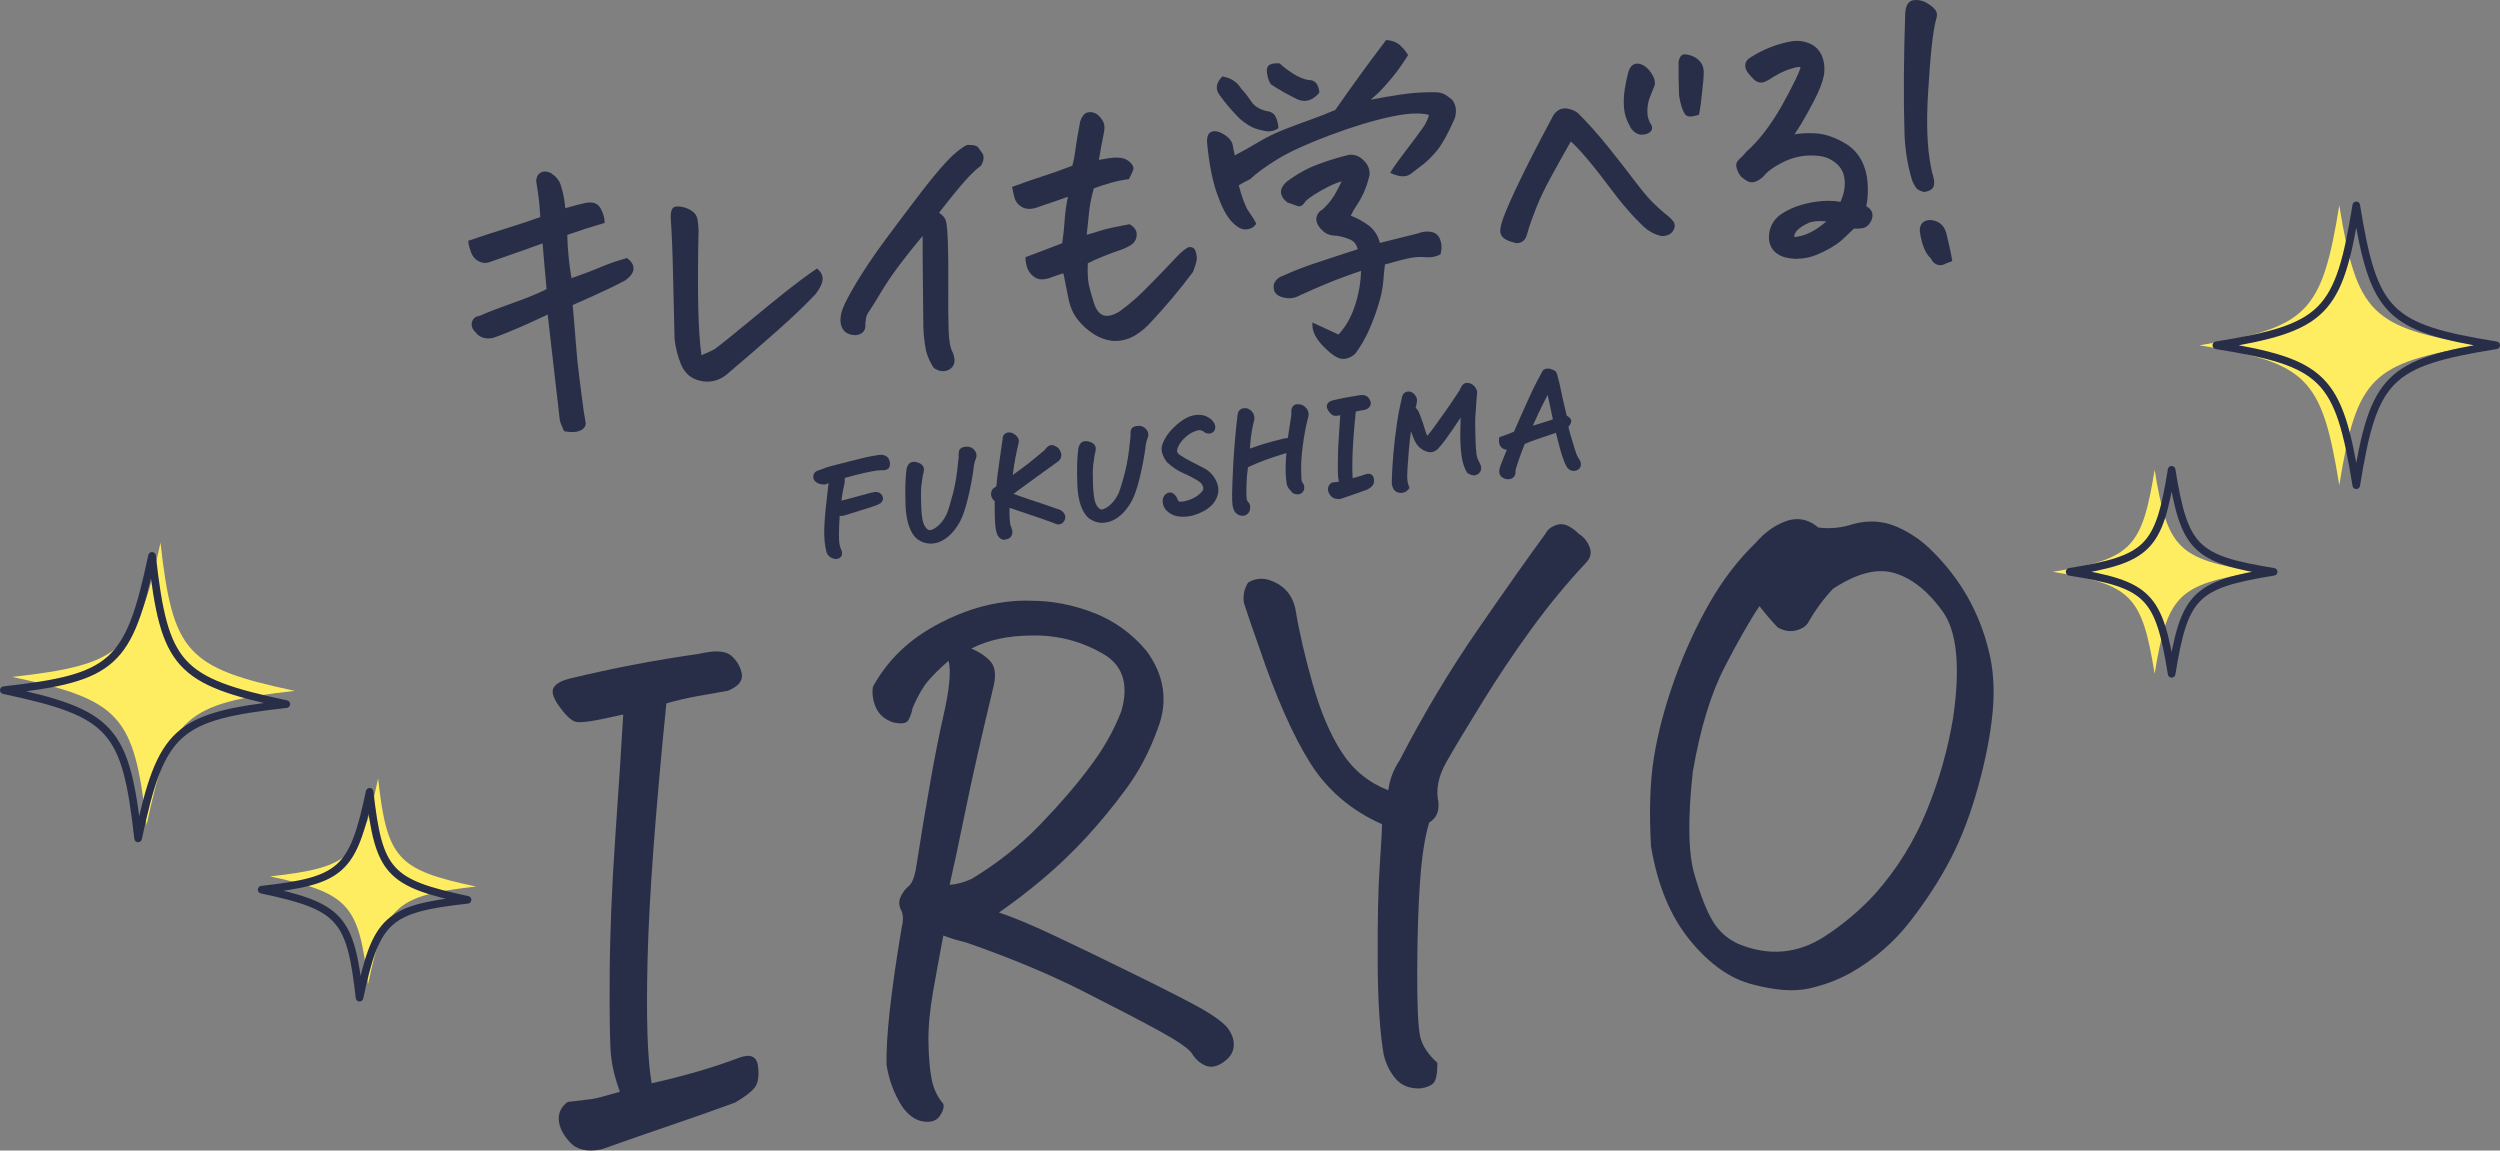 <?xml version="1.0" encoding="UTF-8"?><svg id="_イヤー_2" xmlns="http://www.w3.org/2000/svg" viewBox="0 0 328.21 151.05"><rect x="0" y="0" width="328.21" height="151.05" fill="#808080" stroke="none"/><defs><style>.cls-1{fill:#ffed61;}.cls-2{fill:none;stroke:#282e48;stroke-linecap:round;stroke-linejoin:round;}.cls-3{fill:#282e48;}</style></defs><g id="_イヤー_1-2"><g><g><path class="cls-3" d="M75.05,56.72c-.27,0-.56-.03-.87-.09l-.12-.02-.05-.11c-.19-.41-.36-.81-.5-1.21-.9-7.84-1.43-12.5-1.61-14-1.01,.49-2.15,1.01-3.39,1.56-1.38,.61-2.65,1.12-3.78,1.51-.24,.05-.43,.07-.62,.07-.72,0-1.29-.28-1.72-.85-.4-.39-.55-.84-.43-1.3,.09-.33,.33-.73,.99-.81,1.23-.54,2.82-1.15,4.66-1.8,1.73-.61,3.13-1.19,4.15-1.72-.19-2.03-.37-4.03-.53-6-.61,.23-1.41,.52-2.41,.87-1.18,.41-2.71,.95-4.61,1.61-.17,.06-.34,.09-.52,.09-.26,0-.54-.07-.81-.2-.47-.22-.81-.6-1.02-1.14-.19-.5-.32-.96-.37-1.37l-.02-.2,.19-.06c1.65-.57,3.33-1.11,5-1.63,1.58-.49,3.01-.97,4.27-1.42-.06-.93-.11-1.63-.16-2.1-.05-.5-.18-1.39-.38-2.64,.05-.71,.39-1.01,.67-1.14,.11-.05,.23-.08,.37-.1,.05,0,.09,0,.14,0,.23,0,.48,.07,.75,.2,.66,.43,1.08,.94,1.28,1.52,.18,.55,.33,1.12,.43,1.7,.08,.48,.14,.94,.18,1.39,.99-.29,1.92-.53,2.76-.71,.17-.03,.32-.04,.46-.04,.66,0,1.14,.26,1.42,.78,.31,.56,.49,1.14,.53,1.71v.2l-.18,.05c-1.49,.43-3.08,.94-4.73,1.52,.03,1.11,.1,2.15,.2,3.1,.09,.88,.21,1.75,.36,2.58,1.51-.53,2.79-1.01,3.79-1.44,1.08-.46,2.22-.85,3.39-1.17l.12-.03,.1,.08c.5,.4,.75,.84,.74,1.32-.01,.49-.36,.98-1.05,1.51-.52,.28-1.27,.66-2.3,1.16-1,.48-2.52,1.17-4.64,2.1,.11,1.12,.24,2.66,.39,4.62,.16,2.06,.32,3.66,.47,4.75,.15,1.11,.29,2.2,.42,3.28,.11,.87,.24,1.76,.4,2.64,.08,.29,.09,.86-.72,1.2-.31,.13-.67,.19-1.06,.19Z"/><path class="cls-3" d="M92.88,50.1c-.3,0-.61-.03-.92-.1-1.22-.26-2.09-1-2.57-2.2-.42-1.05-.7-2.15-.83-3.27-.09-3.38-.16-6.34-.21-8.89-.05-2.52-.15-4.92-.3-7.13,0-.52,.07-1.2,.54-1.37h.03l.11-.02c.14-.02,.2-.02,.27-.02,.19,0,.42,.03,.68,.09,.44,.1,.85,.28,1.22,.55,.4,.29,.64,.7,.7,1.24,.06,.47,.09,.9,.11,1.27-.09,3.97-.1,7.38-.04,10.15,.06,2.58,.2,4.68,.42,6.23,.57-.22,1.13-.48,1.68-.76,.72-.52,2.23-1.73,4.47-3.58,2.2-1.82,3.95-3.24,5.2-4.23,1.23-.97,2.46-1.88,3.66-2.7l.16-.11,.14,.13c.48,.44,.68,.94,.57,1.5-.09,.51-.4,1.09-.92,1.75-1.28,1.36-2.96,2.98-5.03,4.81-2.08,1.85-4.34,3.8-6.72,5.81-.75,.57-1.56,.85-2.43,.85Z"/><path class="cls-3" d="M123.81,48.74c-.4,0-.81-.15-1.23-.45-.43-.64-.74-1.33-.98-2.12-.29-1.38-.41-2.81-.39-4.28-.03-3.82-.06-6.57-.08-8.26-.01-1.16-.01-2.04,0-2.66-1.2,1.43-2.24,2.74-3.1,3.89-.96,1.29-1.78,2.5-2.44,3.62-.66,1.12-1.14,1.88-1.41,2.26-.2,.29-.34,.53-.41,.72-.05,.13-.11,.42-.17,1.08,.05,.38-.03,.73-.24,.99-.21,.26-.54,.41-.98,.47h0c-.83,0-1.4-.27-1.73-.79-.32-.51-.39-1.17-.23-1.98,.16-.78,.79-2.08,1.92-3.97,1.11-1.85,2.4-3.78,3.85-5.73,1.45-1.96,2.92-3.91,4.4-5.85,1.48-1.94,2.72-3.44,3.68-4.47,.98-1.05,1.87-1.77,2.64-2.16l.05-.02h.27c.63,0,.99,.09,1.17,.31,.14,.17,.32,.43,.55,.76,.28,.42,.23,.96-.15,1.63l-.03,.05-.05,.03c-.49,.34-1.14,.95-1.92,1.81-.77,.85-1.96,2.3-3.52,4.31,.38,.26,.64,.52,.79,.79,.12,.2,.28,.71,.36,2.82,.06,1.53,.08,3.48,.06,5.81-.02,2.39,0,4.3,.04,5.84,.04,1.5,.23,2.56,.57,3.13,.49,1.28,.04,1.87-.42,2.16-.27,.17-.56,.25-.86,.25Z"/><path class="cls-3" d="M146.26,44.77c-.98-.09-1.88-.4-2.7-.93-.81-.52-1.51-1.15-2.08-1.89-.58-.74-.97-1.62-1.18-2.6-.22-1.17-.45-2.33-.69-3.47-.45,.13-.92,.29-1.42,.47-.36,.16-.77,.27-1.2,.32-.07,0-.14,.01-.22,.01-.39,0-.76-.13-1.1-.4-.38-.3-.65-.67-.8-1.1-.14-.41-.22-.82-.24-1.24v-.18l.16-.06c1.54-.57,3.09-1.16,4.66-1.77,.15-.98,.26-1.99,.32-3.01,.06-.97,.21-2.01,.43-3.09-1.37,.49-2.62,.92-3.74,1.29-.32,.15-.73,.26-1.18,.3-.06,0-.12,0-.19,0-.41,0-.79-.12-1.13-.37-.39-.28-.65-.64-.77-1.08-.11-.39-.2-.8-.28-1.23l-.04-.21,.2-.07c1.39-.51,2.7-.96,3.9-1.35,1.15-.37,2.43-.82,3.8-1.35,.17-.54,.31-1.24,.41-2.08,.12-.95,.33-2.2,.63-3.74,.23-.68,.54-1.06,.95-1.18l.16-.02c.11-.01,.17-.02,.22-.02,.28,0,.55,.08,.82,.24,.36,.25,.64,.58,.86,.99,.23,.44,.24,1.04,.03,1.85-.2,.98-.4,2.05-.58,3.19l1.34-.23c.38-.05,.71-.07,1-.07,.21,0,.41,.01,.58,.04,.43,.06,.82,.25,1.16,.56,.38,.35,.52,.69,.42,1.01-.08,.24-.25,.61-.51,1.11l-.06,.11-.13,.02c-.69,.08-1.45,.24-2.24,.46-.77,.22-1.52,.46-2.23,.73-.32,1.15-.52,2.16-.61,3l-.32,3.1,2.21-.67c.75-.21,1.87-.44,3.33-.71l.09-.02,.08,.05c.57,.36,.86,.8,.85,1.3,0,.48-.17,.87-.47,1.16-.28,.27-.76,.53-1.45,.8-1.77,.6-3.28,1.21-4.5,1.82-.05,1.33,.01,2.34,.17,2.98,.17,.68,.37,1.39,.59,2.1,.37,1.23,.95,1.83,1.76,1.83,.44,0,.97-.18,1.57-.53,.66-.46,1.35-1.01,2.04-1.62,.69-.61,1.66-1.55,2.96-2.9,1.28-1.32,2.17-2.25,2.66-2.78,.51-.55,1-.95,1.45-1.18,.13-.03,.18-.03,.22-.03,.35,0,.61,.18,.72,.51,.1,.28,.15,.58,.18,.88,.02,.33-.15,.94-.51,1.88-1.73,2.32-3.54,4.47-5.41,6.47-.64,.74-1.38,1.38-2.21,1.87-.8,.47-1.66,.72-2.55,.72h-.18Z"/><path class="cls-3" d="M176.27,47.11c-.6,0-1.39-.5-2.42-1.52-1.02-1.01-1.54-1.97-1.55-2.86v-.39l.35,.16c.9,.41,1.92,.89,3.07,1.42,.95-1.02,1.69-2.31,2.18-3.84,.48-1.49,.75-3.01,.78-4.52-.67,.22-1.56,.54-2.69,.96-1.31,.48-3.1,1.24-5.31,2.24-.44,.26-.93,.4-1.42,.4-.28,0-.57-.04-.86-.13-.91-.22-1.32-.82-1.16-1.74,.22-.54,.61-.89,1.17-1.08,1.37-.62,2.83-1.19,4.3-1.68,1.44-.48,3.29-1.09,5.55-1.82-.18-.61-.48-1.01-.92-1.22-.54-.25-1.16-.44-1.83-.54h-.02c-.88,0-1.54-.27-1.98-.81-.21-.16-.42-.44-.57-.79-.17-.38-.17-.74-.02-1.09,.15-.34,.37-.59,.67-.73,.62-.55,1.18-1.21,1.62-1.95,.35-.6,.66-1.19,.93-1.77h0c-.68,.17-1.54,.56-2.59,1.14-1.63,.92-2.12,1.38-2.25,1.61-.22,.35-.47,.52-.75,.52-.08,0-.17-.02-.25-.05-.25-.1-.69-.25-1.31-.46-.57-.47-.82-.92-.82-1.37,0-.45,.24-.89,.72-1.32,1.29-.98,2.62-1.73,3.99-2.25,1.36-.52,2.78-.96,4.23-1.31,.1-.01,.16-.01,.23-.01,.65,0,1.23,.26,1.72,.78,.17,.16,.32,.35,.44,.55,.24,.42,.34,.86,.3,1.31-.19,.86-.44,1.62-.74,2.29-.3,.66-.63,1.26-.99,1.78-.29,.42-.54,.86-.73,1.3,.71,.26,1.46,.65,2.21,1.18,.81,.56,1.35,1.37,1.61,2.39,2.31-.58,3.99-1,5.04-1.26,.34-.15,.75-.23,1.17-.23,.14,0,.27,0,.42,.03,.62,.07,1.07,.43,1.29,1.04,.21,.57,.23,1.18,.06,1.81l-.03,.11-.1,.05c-.46,.23-.95,.34-1.46,.34-.13,0-.27,0-.4-.02-.2-.02-.41-.03-.63-.03-.41,0-.85,.04-1.3,.12-.7,.13-1.84,.42-3.4,.87-.08,.63-.15,1.34-.21,2.13-.07,.88-.26,1.87-.58,2.95-.32,1.08-.73,2.21-1.22,3.35-.5,1.16-1.13,2.26-1.87,3.27-.51,.47-1.06,.7-1.64,.7h-.01Zm-12.75-16.98c-.59,0-1.2-.36-1.88-1.1-.65-.71-1.27-1.9-1.87-3.62-.59-1.68-1.02-3.86-1.28-6.46-.05-.45-.03-.84,.08-1.14,.09-.25,.32-.56,.88-.59h0c.43,0,.89,.19,1.45,.57,.55,.38,.87,.83,.95,1.33,.05,.35,.14,.78,.26,1.28,1-.52,2.02-1.1,3.04-1.71,1.15-.69,2.34-1.26,3.52-1.72,1.18-.46,2.34-.89,3.49-1.3,1.12-.4,2.19-.82,3.15-1.24,2.11-3.04,4.32-6.09,6.58-9.06l.08-.11h.14c.71,.08,1.29,.31,1.7,.68,.38,.36,.71,.75,.97,1.16l.08,.13-.08,.13c-.65,1.05-1.36,2.04-2.11,2.94-.77,.91-1.31,1.51-1.65,1.83-.23,.22-.59,.54-1.06,.96,1.34-.26,2.67-.49,3.94-.68,1.33-.2,2.69-.3,4.05-.3,.23,0,.45,0,.68,0,.57,.03,1.11,.25,1.6,.66,.18,.12,.35,.26,.47,.41,.24,.33,.38,.69,.42,1.06,.07,.58-.02,1.13-.28,1.63-.81,1.81-1.55,3.12-2.18,3.89-.63,.75-1.23,1.36-1.78,1.79-.54,.42-1.08,.84-1.63,1.25-.29,.23-.66,.35-1.07,.35s-.88-.12-1.41-.35l-.26-.12,.15-.24c.41-.66,1.12-1.64,2.11-2.93,1-1.31,1.69-2.24,2.09-2.82,.3-.44,.53-.91,.69-1.4l.05-.2c-.45-.12-1-.19-1.62-.19-.92,0-2.03,.14-3.31,.41-2.33,.49-5.03,1.31-8.01,2.42-2.97,1.11-5.3,2.17-6.91,3.15-1.6,.98-2.82,1.87-3.62,2.64-.58,.28-1.07,.54-1.5,.81,.45,1.7,.89,2.85,1.31,3.44,.46,.65,.76,1.13,.92,1.47l.06,.13-.08,.12c-.29,.41-.74,.62-1.34,.63h-.01Zm3.1-12.88c-.33,0-.82-.09-1.5-.28-.76-.21-1.54-.67-2.34-1.37-1.02-1.01-1.92-2.07-2.69-3.15-.38-.52-.64-1.35,.3-2.32l.09-.1,.13,.03c1.06,.21,1.86,.75,2.36,1.61,.39,.39,.84,.96,1.28,1.63,.4,.61,1.06,1.04,1.97,1.27,.8,.06,1.15,.5,1.3,.86,.19,.47,.29,.88,.31,1.25v.15l-.12,.08c-.33,.2-.66,.31-1,.33h-.12Zm4.62-4.01c-.28,0-.56-.06-.85-.17-1.24-.6-2.41-1.26-3.49-1.96-.25-.26-.4-.67-.53-1.31-.14-.71-.01-1.16,.38-1.33,.24-.1,.54-.16,.88-.16,.09,0,.19,0,.29,.01h.09l.07,.07c.34,.34,.88,.75,1.61,1.23,.71,.46,1.38,.75,1.99,.87h.02c.56,0,.97,.19,1.19,.57,.2,.34,.3,.68,.31,1.01v.1l-.06,.07c-.58,.67-1.22,1.01-1.91,1.01Z"/><path class="cls-3" d="M199.22,31.93s-.1,0-.15,0c-1.08-.25-1.71-.58-1.96-1.02-.26-.42-.18-1.16,.26-2.34,.41-1.09,1.13-2.74,2.17-4.89,1.04-2.16,2.46-4.93,4.22-8.22,.14-.35,.4-.67,.76-.94,.27-.19,.58-.29,.92-.29,.16,0,.32,.02,.5,.06,.52,.12,.93,.31,1.22,.56,1.34,1.33,2.65,2.8,3.92,4.38,1.23,1.54,2.38,3,3.4,4.35,.99,1.31,1.78,2.27,2.36,2.86,.59,.6,1.35,1.29,2.29,2.04,.22,.2,.4,.4,.56,.6,.14,.18,.27,.51,.08,.99-.15,.36-.4,.62-.77,.77-.24,.1-.48,.15-.72,.15-.1,0-.2,0-.3-.03-.86-.23-1.6-.65-2.22-1.23-.59-.55-1.27-1.25-2.05-2.15-.77-.87-1.69-2.03-2.74-3.44-1.05-1.41-2.06-2.67-2.99-3.74-.77-.89-1.37-1.5-1.76-1.83-.96,1.69-1.84,3.27-2.64,4.74-.83,1.53-1.5,2.92-1.97,4.15-.47,1.23-.78,2.08-.91,2.53-.13,.46-.23,.81-.31,1.03-.09,.28-.26,.5-.5,.67-.2,.14-.43,.22-.67,.22Zm16.36-14.24c-.35,0-.67-.11-.96-.33-.32-.24-.55-.54-.7-.92-.39-.66-.64-1.42-.71-2.23-.07-.79-.04-1.6,.08-2.4,.12-.8,.28-1.59,.48-2.35,.07-.23,.17-.44,.29-.63,.14-.2,.34-.35,.61-.45,.13-.02,.19-.03,.26-.03,.29,0,.57,.08,.84,.24,.3,.18,.56,.41,.78,.68,.21,.26,.4,.56,.54,.87,.16,.34,.21,.69,.15,1.03-.22,.53-.42,1.05-.64,1.6-.21,.53-.32,1.15-.33,1.84-.01,.67,.18,1.3,.56,1.86,.14,.33,.07,.62-.19,.85-.22,.2-.53,.32-.93,.35-.04,0-.09,0-.13,0Zm6.35-2.39c-.33,0-.56-.1-.7-.3-.19-.27-.34-.6-.46-.98-.12-.36-.23-.84-.33-1.45-.07-1.51-.09-3.01-.07-4.5,.06-.26,.23-.88,.69-.94h.04c.32,0,.64,.07,1.05,.22,.43,.15,.79,.42,1.08,.78,.29,.37,.43,.79,.44,1.24,0,.4-.01,.81-.05,1.19-.1,1.04-.2,1.92-.28,2.63-.08,.69-.17,1.28-.27,1.74l-.03,.14-.14,.04c-.39,.12-.7,.18-.95,.18Z"/><path class="cls-3" d="M236.01,33.99c-.58,0-1.18-.08-1.78-.23-1.65-.57-2.29-1.82-1.87-3.61,.26-.9,.8-1.6,1.59-2.11,.76-.49,1.61-.87,2.52-1.14,.91-.27,1.85-.44,2.8-.51,.27-.02,.54-.03,.79-.03,.56,0,1.08,.05,1.55,.15,.45-.96,.64-1.9,.57-2.8-.07-.95-.44-1.69-1.11-2.26-.68-.58-1.47-.91-2.37-.99-.33-.04-.65-.05-.96-.05-1.21,0-2.38,.27-3.47,.79-1.37,.66-2.3,1.33-2.77,1.98-.4,.36-.75,.58-1.08,.68-.15,.05-.3,.07-.44,.07-.2,0-.39-.05-.56-.14-.24-.14-.46-.28-.66-.44-.22-.17-.41-.42-.56-.74-.15-.31-.23-.58-.26-.82-.03-.29,.07-.56,.32-.81,.19-.2,.38-.38,.56-.55,.16-.15,.3-.31,.41-.48,1.57-1.36,3.11-3.34,4.63-5.95,.82-1.49,1.47-2.72,1.91-3.64,.43-.9,.57-1.34,.61-1.56-.03,0-.08-.01-.14-.01-.26,0-.65,.08-1.18,.25-.91,.29-1.86,.77-2.81,1.41-.23,.15-.49,.27-.76,.35-.1,.03-.2,.04-.3,.04-.22,0-.45-.07-.68-.21-.32-.25-.63-.57-.95-.96-.35-.43-.49-.84-.43-1.22,.06-.38,.29-.69,.68-.91,1.71-1.1,3.58-1.82,5.57-2.15,.18-.02,.35-.03,.52-.03,.57,0,1.14,.12,1.69,.36,.73,.31,1.27,.85,1.59,1.6,.31,.73,.41,1.58,.28,2.52-.18,.94-.62,2.08-1.32,3.41-.68,1.3-1.26,2.34-1.72,3.09-.3,.49-.58,.93-.84,1.3,.56-.1,1.19-.16,1.88-.16,.27,0,.56,0,.85,.02,1.35,.07,2.8,.59,4.31,1.55,1.5,1.07,2.36,2.69,2.56,4.82,.09,1.22,.04,2.29-.17,3.19,.17,.11,.34,.23,.49,.38,.34,.37,.42,.82,.24,1.35-.28,.7-.7,1.09-1.23,1.17-.28,.04-.53,.06-.77,.06-.12,0-.23,0-.34-.02-.63,.62-1.2,1.15-1.69,1.6-.83,.69-1.91,1.31-3.24,1.86-.8,.33-1.65,.5-2.5,.5Zm2.89-4.96c-.61,0-1.1,.08-1.45,.23-.6,.26-1.09,.58-1.46,.93-.28,.27-.43,.58-.44,.93,.71-.05,1.44-.26,2.17-.63,.69-.35,1.38-.83,2.05-1.42-.32-.03-.61-.04-.87-.04Z"/><path class="cls-3" d="M254.75,34.82c-.16,0-.32-.03-.49-.1-.33-.13-.6-.4-.78-.81-.7-.61-1.17-1.75-1.44-3.5-.03-.5,.08-.86,.31-1.12,.23-.25,.57-.39,1.01-.41,1.08,.06,1.79,.6,2.13,1.61,.4,1.61,.65,2.77,.78,3.59l.03,.2-.19,.07c-.35,.12-.64,.24-.88,.36-.16,.07-.32,.11-.5,.11Zm-2.14-9.61c-.57-.13-.94-.34-1.14-.66-.17-.26-.31-.56-.44-.87-.58-1.91-.92-3.97-1-6.14-.07-2.28-.1-4.83-.08-7.59,.02-2.75,.08-5.55,.18-8.3,.08-1.01,.46-1.55,1.12-1.63,.11-.01,.22-.02,.32-.02,.47,0,.93,.13,1.37,.38,.53,.3,.89,.6,1.12,.9,.26,.34,.3,.77,.12,1.27-.41,1.43-.76,4.66-1.05,9.58-.25,4.02-.13,7.28,.36,9.71,.09,.52,.21,1,.34,1.43,.12,.45,.13,.82,.04,1.15-.11,.38-.48,.63-1.14,.78h-.11Z"/></g><g><path class="cls-3" d="M85.52,142.23c4.33-.98,8.15-2.09,11.47-3.35,1.52-.58,2.37-.21,2.53,1.11s0,2.26-.47,2.83c-.47,.57-1.32,1.21-2.54,1.93-2.78,1.02-5.67,2.03-8.65,3.05-2.98,1.01-5.92,2.04-8.82,3.07-1.89,.4-3.29,.1-4.21-.9-.92-1-1.41-1.98-1.47-2.94-.06-.96,.33-1.75,1.17-2.36,1.63-.2,2.68-.32,3.16-.38s1.71-.38,3.69-.96c-.6-1.64-.98-3.14-1.14-4.52-.17-1.38-.23-4.88-.2-10.53,.03-5.64,.28-11.84,.75-18.59,.47-6.75,.81-12.05,1.03-15.89-1.66,.37-2.91,.64-3.75,.79-.83,.16-1.57,.23-2.19,.22-.63-.01-1.39-.62-2.27-1.82-.88-1.15-1.21-2-.99-2.57,.22-.57,.93-1.01,2.15-1.33,5.7-1.37,11.33-2.45,16.87-3.23,.55-.12,1.08-.22,1.59-.28,1.29-.16,2.22,.02,2.8,.52,.77,.71,1.22,1.51,1.36,2.4,.14,.9-.47,1.62-1.83,2.19-1.17,.2-2.48,.43-3.93,.69s-2.83,.58-4.15,.97c-1.45,14.47-2.27,25.62-2.46,33.45-.2,7.83-.02,13.3,.53,16.43Z"/><path class="cls-3" d="M131.18,119.81c1.78,.58,4.16,1.58,7.15,2.98,2.99,1.41,6.66,3.18,11.02,5.33,4.36,2.15,7.23,3.63,8.61,4.43s2.39,1.53,3.04,2.2c.66,.78,.99,1.59,.98,2.45-.01,.86-.45,1.59-1.31,2.21s-1.66,.78-2.38,.5c-.72-.29-1.32-.82-1.82-1.62-.42-.63-1.86-1.63-4.33-2.98-2.47-1.35-5.88-3.12-10.21-5.31-4.34-2.18-9.36-4.27-15.07-6.26-1.11-.26-2.12-.57-3.02-.92-.45,2.39-.9,4.84-1.34,7.34-.44,2.5-.64,4.72-.61,6.65,.03,1.93,.17,3.54,.41,4.82,.24,1.28,.76,2.39,1.55,3.31,.11,.44-.05,.97-.49,1.6-.44,.62-1.17,.85-2.18,.69-1.02-.16-1.94-.82-2.76-1.98-1.06-1.7-1.74-3.52-2.03-5.48-.09-3.58,.58-9.61,2-18.1,.23-.88,.2-1.62-.1-2.21-.3-.59-.31-1.17-.04-1.75,.27-.57,.62-1.03,1.03-1.36,.42-.33,.73-1.06,.94-2.16,1.48-9.41,2.67-16.01,3.55-19.82,.88-3.81,1.13-6.34,.75-7.61-1.13,.99-2.04,1.88-2.71,2.68-.67,.79-1.34,1.97-2.01,3.53-.1,.58-.28,1.1-.54,1.56-.26,.46-.94,.56-2.06,.29-1.07-.38-1.8-1.02-2.2-1.91-.39-.89-.53-1.8-.41-2.73,1.96-3.6,4.92-6.4,8.89-8.42,2.84-1.48,5.72-2.4,8.64-2.75,1.12-.14,2.23-.18,3.32-.14,2.74,.01,5.45,.54,8.14,1.58,2.69,1.04,5,2.7,6.92,4.98,2.38,3.24,2.88,6.66,1.49,10.24-1.07,2.98-2.47,5.64-4.21,7.98-1.74,2.35-3.51,4.48-5.29,6.41-1.79,1.92-3.65,3.7-5.59,5.33-1.94,1.63-3.86,3.1-5.75,4.41Zm-3.67-34.67c1.14,.49,1.99,1.07,2.56,1.74,.56,.67,.7,1.68,.41,3.03-1.59,6.63-2.86,12.22-3.79,16.78-.93,4.56-1.61,7.71-2.02,9.47,.9-.05,1.87-.31,2.9-.78,3.4-2.06,6.4-4.45,9.01-7.15,2.61-2.71,4.77-5.22,6.48-7.53,1.77-2.32,3.16-4.77,4.16-7.34,1.04-3.66,.13-6.22-2.72-7.7-2.87-1.59-5.95-2.33-9.24-2.22-2.96,.02-5.54,.58-7.74,1.7Z"/><path class="cls-3" d="M181.43,108.2c-4.03-1.79-7.18-4.47-9.43-8.05-2.25-3.57-4.49-8.64-6.71-15.21-.69-1.91-1.34-3.82-1.97-5.74-.17-.95,0-1.85,.53-2.71,.79-.49,1.66-.63,2.6-.4,2.01,.61,3.22,1.92,3.63,3.92,.46,2.85,1.21,6.11,2.25,9.77,1.04,3.66,2.31,6.66,3.82,8.98,1.5,2.33,3.54,3.99,6.11,4.99,.17-1.39,.67-2.7,1.49-3.94,3.14-6.07,6.58-11.82,10.31-17.22,3.73-5.41,6.68-9.58,8.83-12.51,.23-.48,.64-.85,1.24-1.09,.22-.08,.41-.14,.58-.16,.39-.05,.77,.02,1.13,.2,.55,.28,1.01,.62,1.41,1.03,.68,.43,1.16,1.03,1.45,1.79,.29,.76,.1,1.47-.56,2.12-2.47,2.63-4.83,5.5-7.08,8.59-2.25,3.09-4.41,6.31-6.48,9.67-2.07,3.35-3.64,5.97-4.7,7.83-1.06,1.87-1.4,3.63-1.03,5.29,.09,1.24-.32,2.12-1.22,2.63-.57,1.89-.97,4.47-1.2,7.75-.23,3.27-.36,7.21-.37,11.79-.02,4.59,.12,7.46,.4,8.62,.28,1.16,1.03,2.3,2.25,3.4,0,1.42-.18,2.31-.53,2.67-.36,.35-.93,.58-1.71,.68-1.36,.05-2.42-.35-3.18-1.2-.76-.85-1.3-1.91-1.62-3.18-.51-2.84-.78-6.95-.8-12.33-.02-5.38,.06-9.51,.26-12.38,.19-2.87,.3-4.73,.31-5.59Z"/><path class="cls-3" d="M216.75,111.03c-.26-4.52-.13-8.4,.39-11.62s1.42-6.62,2.7-10.2c1.28-3.57,2.8-6.9,4.56-9.99,1.76-3.09,3.8-5.74,6.09-7.95,1.2-1.4,2.56-2.36,4.09-2.89,.27-.09,.58-.16,.92-.2,1.12-.14,2.19,.22,3.21,1.07,1.56,.21,3.11,.05,4.64-.47,1.99-.52,3.88-.4,5.68,.38,1.8,.78,3.39,1.89,4.76,3.31,3.62,3.61,6.05,7.9,7.28,12.88,.63,2.43,.81,5.11,.54,8.05-.27,2.94-.9,6.21-1.89,9.8-.99,3.6-2.19,6.76-3.6,9.49-1.41,2.73-3.18,5.48-5.33,8.25-2.14,2.76-4.74,5.01-7.77,6.75-1.71,.95-3.55,1.64-5.52,2.08-1.97,.44-4.42,.26-7.37-.52-2.94-.73-5.69-2.66-8.26-5.8s-4.28-7.27-5.13-12.41Zm14.24-31.45c-1.26,1.86-2.79,4.54-4.59,8.03-1.8,3.49-3.19,8.06-4.16,13.7-.68,6.18-.61,10.68,.22,13.52,.83,2.84,1.64,4.9,2.46,6.2,.81,1.3,1.91,2.26,3.3,2.89,3.96,1.63,7.71,1.32,11.25-.93,2.59-1.68,4.86-3.61,6.82-5.78,2.8-3.19,5.02-6.77,6.65-10.76,1.63-3.98,2.79-8.07,3.48-12.25,.96-6.67,.5-11.31-1.38-13.93-1.88-2.62-3.96-4.29-6.24-5.01-2.28-.72-5-.04-8.17,2.05-1.26,1.35-2.34,2.82-3.23,4.4-.28,.49-.81,.84-1.58,1.05-.77,.21-1.58,.08-2.44-.39-.78-.82-1.58-1.75-2.39-2.79Z"/></g><g><path class="cls-3" d="M109.73,73.39c-.63-.05-1.07-.4-1.24-.98-.21-.8-.31-1.8-.28-2.98,.03-1.16,.22-3.13,.57-6-.12,.04-.24,.09-.38,.15l-.08,.03s-.1,0-.11,0c-.27,0-.47-.03-.67-.1-.3-.1-.54-.28-.69-.54l-.04-.07-.02-.08c-.1-.51,.14-.92,.65-1.06,.34-.11,.63-.22,.86-.32,.17-.07,.54-.2,1.85-.52,.94-.23,1.74-.43,2.38-.6,.66-.17,1.28-.32,1.84-.43,.37-.07,.67-.12,.92-.15,.15-.02,.29-.03,.4-.03,.58,.02,.84,.29,.97,.51,.15,.26,.21,.53,.17,.82,0,.2-.11,.37-.2,.46-.15,.15-.37,.23-.64,.23h-.02c-.3,0-.58,.02-.88,.05-.31,.03-.86,.14-1.63,.31-.69,.15-1.53,.37-2.57,.66,.01,.09,.02,.17,.02,.25,0,.23-.02,.45-.08,.66-.04,.16-.08,.31-.11,.48-.12,.66-.21,1.19-.26,1.58,.18-.03,.48-.1,1.09-.27,.67-.19,1.57-.44,2.7-.74,.22-.05,.42-.09,.62-.12h.15c.31-.01,.58,.14,.76,.41,.25,.37,.17,.81-.22,1.09-.25,.14-.55,.27-.96,.41-.39,.13-1.01,.33-1.87,.59l-1.71,.53c-.17,.07-.39,.12-.61,.12,0,0-.16,0-.17-.01-.03,.3-.05,.7-.07,1.2-.03,.88-.04,1.5-.02,1.89,.01,.36,.06,.67,.13,.91,.07,.24,.14,.42,.21,.55l.02,.05v.05c.09,.33,0,.55-.08,.68-.09,.13-.26,.29-.6,.33h-.09Z"/><path class="cls-3" d="M122.12,71.37c-.63-.03-1.19-.23-1.68-.58-.45-.35-.8-.89-1.08-1.65-.26-.71-.42-1.61-.47-2.66-.04-1.02-.05-1.97-.03-2.83,.03-.88,.08-1.56,.15-2.06,.05-.26,.14-.46,.26-.63,.15-.21,.4-.33,.69-.33h.14c.25,.04,.46,.09,.63,.18,.22,.11,.38,.26,.49,.46,.13,.23,.11,.56-.06,1.1-.05,.3-.12,.76-.19,1.31-.07,.53-.08,1.39-.04,2.54,.04,1.13,.13,1.93,.28,2.39,.12,.39,.32,.69,.59,.92,.11,.05,.21,.07,.3,.07,.09,0,.17-.02,.25-.06,.36-.14,.7-.38,1.04-.73,.35-.36,.66-.82,.91-1.35,.23-.59,.51-1.52,.83-2.74,.31-1.22,.53-2.6,.66-4.09,.07-.44,.07-.64,.07-.74-.01-.21,0-.42,.03-.6,.02-.15,.14-.55,.77-.63h.1c.09-.02,.14-.03,.2-.03,.37,0,.7,.15,.95,.44,.32,.38,.38,.82,.17,1.24-.09,.23-.17,.49-.2,.74-.17,1.42-.45,2.92-.82,4.44-.38,1.59-.82,2.73-1.33,3.5-.5,.79-1.08,1.4-1.71,1.8-.61,.39-1.22,.58-1.81,.58h-.12Z"/><path class="cls-3" d="M131.9,70.88c-.18,0-.34-.04-.48-.13-.21-.13-.38-.31-.49-.56-.09-.2-.16-.48-.22-.87-.05-.28-.08-.72-.1-1.34-.02-.54-.03-1.27-.02-2.18-.07-.06-.13-.12-.2-.2-.2-.22-.3-.51-.28-.82,.03-.43,.24-.64,.41-.74,.1-.06,.18-.11,.26-.17,.03,0,.03-.04,.03-.09,.07-.81,.17-1.62,.29-2.45,.12-.8,.22-1.53,.31-2.18,.09-.66,.16-1.16,.22-1.51-.02-.41,.2-.64,.38-.75,.08-.06,.21-.1,.35-.12h.11c.09,0,.19,0,.29,.03,.25,.08,.46,.21,.66,.4,.33,.31,.36,.64,.33,.86-.13,.52-.27,1.18-.44,2.03-.12,.63-.24,1.39-.35,2.27,.4-.29,.79-.58,1.16-.85,.64-.47,1.17-.87,1.6-1.24,.45-.38,.9-.75,1.32-1.09,.08-.07,.15-.14,.2-.22,.11-.16,.26-.3,.44-.42,.11-.07,.24-.11,.38-.11,.24,0,.5,.11,.83,.35l.05,.04,.04,.05c.18,.22,.29,.45,.34,.7,.05,.23,.03,.59-.33,.94-.78,.59-1.38,1.01-1.83,1.33-.45,.31-1.18,.84-2.21,1.6-1.03,.77-1.89,1.4-1.9,1.4,.49,.18,1.2,.43,2.1,.73,1.43,.47,2.69,.9,3.78,1.29,.17,.02,.41,.14,.62,.35,.26,.25,.37,.58,.28,.9-.07,.29-.24,.52-.49,.65-.12,.06-.24,.09-.38,.09-.19,0-.39-.06-.61-.18-.66-.25-1.84-.67-3.45-1.2-1.08-.36-1.86-.62-2.36-.8-.02,.49-.02,.95,.01,1.38,.06,.73,.1,.89,.11,.91,.06,.1,.13,.29,.19,.54,.05,.1,.08,.32,.04,.55-.04,.3-.23,.55-.53,.69-.21,.07-.36,.1-.49,.1Z"/><path class="cls-3" d="M144.67,68.65c-.63-.03-1.19-.23-1.68-.58-.45-.35-.8-.89-1.08-1.65-.26-.71-.42-1.61-.47-2.66-.04-1.03-.05-1.98-.03-2.83,.03-.89,.08-1.56,.16-2.06,.05-.26,.14-.46,.26-.63,.15-.21,.4-.33,.69-.33h.14c.25,.04,.45,.09,.63,.18,.22,.1,.39,.26,.49,.46,.12,.24,.11,.56-.06,1.1-.05,.3-.12,.76-.19,1.31-.07,.53-.08,1.38-.04,2.54,.04,1.13,.14,1.93,.28,2.39,.12,.39,.32,.69,.59,.92,.11,.05,.21,.07,.3,.07,.09,0,.17-.02,.25-.06,.36-.14,.7-.38,1.04-.73,.35-.36,.66-.82,.91-1.35,.23-.59,.52-1.52,.83-2.75,.31-1.21,.53-2.59,.66-4.09,.07-.44,.07-.64,.07-.74-.01-.21,0-.41,.03-.6,.02-.16,.14-.56,.77-.63h.1c.09-.02,.14-.03,.2-.03,.37,0,.7,.15,.95,.44,.32,.38,.38,.82,.17,1.24-.09,.23-.17,.48-.2,.74-.17,1.42-.45,2.92-.82,4.44-.38,1.59-.82,2.73-1.33,3.5-.5,.79-1.08,1.4-1.71,1.79-.61,.39-1.22,.58-1.81,.58h-.12Z"/><path class="cls-3" d="M155.31,67.84c-.23,0-.45-.02-.68-.05-.28-.05-.54-.13-.79-.26-.24-.12-.46-.28-.65-.46-.21-.2-.37-.45-.47-.74-.09-.32-.1-.6-.05-.85,.07-.3,.24-.54,.5-.7,.14-.09,.28-.13,.43-.13s.38,.05,.6,.28c.2,.21,.33,.41,.39,.63,.07,.2,.17,.26,.25,.29,.01,0,.06,.02,.16,.02,.15,0,.43-.03,.93-.18,.58-.17,1.07-.43,1.45-.75,.5-.41,.57-.63,.58-.68,.03-.17,0-.36-.11-.56-.11-.22-.27-.39-.49-.52-.58-.38-1.23-.72-1.95-1.03-.8-.35-1.55-.85-2.23-1.49-.64-.89-.82-1.65-.58-2.32,.21-.57,.51-1.1,.9-1.58,.38-.46,.87-.93,1.45-1.38,.61-.47,1.22-.76,1.81-.87l.24-.03c.13-.02,.26-.02,.38-.02,.35,0,.68,.06,.97,.19,.47,.21,.8,.48,1,.81,.3,.51,.2,.87,.07,1.09-.15,.24-.4,.37-.7,.37-.13,0-.26-.02-.41-.07l-.09-.03-.07-.06c-.24-.2-.46-.29-.68-.29-.07,0-.14,.01-.22,.03-.59,.15-1.1,.43-1.55,.83-.46,.41-.79,.82-.98,1.22-.23,.46-.2,.66-.19,.71,.04,.16,.13,.29,.27,.41,.47,.32,1.02,.64,1.59,.93,.59,.3,1.19,.61,1.79,.92,.84,.49,1.39,1.2,1.68,2.13,.16,.55,.12,1.11-.11,1.67-.23,.54-.59,1-1.09,1.38-.48,.36-1.08,.66-1.79,.89-.51,.17-1.04,.25-1.57,.25Z"/><path class="cls-3" d="M163.12,67.72c-.14,0-.28-.03-.42-.08-.22-.08-.39-.21-.52-.36-.12-.14-.22-.35-.31-.67-.09-.28-.17-.92-.07-3.4,.07-1.79,.16-3.38,.27-4.71,.1-1.33,.24-2.71,.41-4.11,.07-.46,.37-.75,.81-.8h.13c.06,0,.13,0,.21,0,.23,.05,.42,.15,.59,.29,.19,.16,.32,.37,.4,.62,.07,.24,.08,.47,.04,.67-.05,.13-.13,.39-.31,1.4-.11,.6-.2,1.38-.26,2.32,.32-.11,.64-.22,.98-.34,.59-.2,1.25-.4,1.97-.59,.72-.19,1.19-.31,1.41-.37,.17-.04,.38-.07,.62-.09,.15-.92,.3-1.89,.45-2.92,.02-.19,.03-.36,0-.49,0-.78,.43-1.03,.82-1.03,.08,0,.15,0,.24,.03h.02c.3,0,.65,.18,.92,.52,.2,.25,.4,.69,.19,1.3-.26,1.01-.49,2.2-.66,3.5-.17,1.3-.25,2.36-.23,3.15,.02,1,.04,1.35,.05,1.47,0,.06,.05,.22,.27,.57l.04,.06,.02,.07c.09,.35,0,.61-.09,.76-.14,.23-.37,.38-.64,.41h-.13c-.19,0-.37-.04-.55-.13l-.07-.04-.05-.06c-.19-.19-.33-.36-.44-.48-.1-.14-.17-.27-.23-.42-.06-.13-.12-.35-.2-1.45-.04-.65-.02-1.6,.08-2.84-.47,.14-1.03,.31-1.65,.52-.92,.31-1.72,.6-2.37,.88-.54,.23-.85,.37-1.02,.46-.06,.46-.1,.83-.13,1.11-.03,.32-.06,.87-.08,1.63-.02,.69,0,1.22,.08,1.6,.1,.17,.16,.23,.18,.25,.2,.19,.28,.48,.23,.86-.04,.44-.32,.78-.77,.9-.1,.02-.17,.03-.25,.03Z"/><path class="cls-3" d="M175.62,65.5c-.45,0-.72-.19-.87-.36-.25-.28-.39-.56-.41-.86-.02-.34,.13-.65,.42-.86l.1-.07,.74-.09s.1-.02,.18-.04c-.04-.17-.08-.34-.1-.5-.04-.29-.05-.98-.04-2.1,0-1.08,.05-2.31,.15-3.64,.07-.98,.12-1.81,.16-2.47-.05,.01-.1,.02-.14,.03-.19,.04-.35,.05-.49,.05-.4,0-.67-.31-.84-.54-.17-.22-.39-.57-.25-.94,.15-.39,.59-.51,.74-.55,1.12-.27,2.24-.48,3.33-.64,.09-.02,.21-.04,.32-.05,.08,0,.16-.01,.23-.01,.28,0,.51,.08,.68,.23,.24,.22,.38,.47,.42,.75,.03,.19,.02,.65-.64,.93l-.05,.02s-.53,.09-.81,.14c-.16,.03-.31,.06-.46,.1-.26,2.62-.41,4.69-.44,6.15-.03,1.13-.02,2,.03,2.6,.62-.16,1.18-.33,1.67-.51,.14-.05,.28-.08,.4-.08,.39,0,.67,.27,.72,.68,.05,.39-.01,.69-.19,.9-.14,.16-.33,.31-.62,.48-.62,.23-1.18,.43-1.77,.63-.58,.2-1.15,.39-1.71,.59-.2,.05-.33,.06-.45,.06Z"/><path class="cls-3" d="M183.82,64.7c-.54-.04-.79-.32-.9-.55-.1-.21-.16-.4-.2-.58v-.1c.01-1.22,.09-2.55,.21-3.94,.13-1.42,.28-2.73,.46-3.89,.18-1.21,.33-2.04,.46-2.54,.11-.46,.18-.77,.2-.94,.06-.28,.17-.46,.34-.59,.15-.11,.33-.17,.53-.17h.1c.25,.03,.49,.16,.7,.4,.21,.23,.32,.52,.32,.82-.04,.29-.08,.49-.12,.67-.02,.08-.04,.16-.07,.25,.22,.19,.39,.44,.5,.75,.12,.33,.23,.63,.33,.89,.11,.27,.23,.66,.38,1.16,.15,.51,.25,.76,.31,.88,.28-.31,.58-.69,.88-1.11,.38-.52,.76-1.06,1.14-1.61,.11-.14,.2-.26,.29-.39,.5-.7,1.14-1.65,1.91-2.82,.05-.1,.11-.21,.16-.32,.07-.18,.16-.32,.26-.43,.12-.13,.26-.21,.42-.26l.06-.02h.06c.33,0,.61,.1,.86,.3,.24,.2,.41,.46,.5,.78l.02,.08v.08c-.06,.56-.1,1.11-.13,1.64-.03,.54-.07,1.02-.1,1.44-.04,.39-.04,1.21-.01,2.45,.03,1.24,.08,2.1,.14,2.55,.06,.42,.22,.86,.48,1.3,.12,.27,.16,.49,.14,.7-.02,.21-.12,.5-.52,.72-.13,.07-.27,.11-.42,.11-.25,0-.51-.09-.8-.28l-.09-.06-.06-.09c-.34-.56-.57-1.31-.7-2.29-.12-.93-.17-1.99-.14-3.17,.01-.57,.03-1.14,.04-1.7-.27,.42-.54,.82-.81,1.2l-.15,.24c-.48,.68-.84,1.18-1.08,1.52-.28,.39-.62,.8-1,1.2-.31,.27-.61,.39-.93,.39-.11,0-.23-.02-.34-.05-.6-.15-1.09-.49-1.45-.98-.2-.3-.36-.62-.48-.95-.09-.25-.19-.51-.28-.78-.11,.69-.2,1.52-.28,2.48-.18,2.19-.22,3.09-.22,3.46,0,.48,.07,.9,.21,1.25l.1,.26-.18,.21c-.24,.29-.56,.44-.92,.44h-.1Z"/><path class="cls-3" d="M198.02,62.92c-.1,0-.21-.01-.33-.04-.64-.14-.96-.62-.84-1.26,.04-.23,.16-.59,.37-1.08,.19-.44,.37-.88,.53-1.31,.03-.07,.05-.14,.07-.2h0c-.21,0-.51-.06-.79-.37-.21-.33-.27-.63-.23-.97l.03-.3,.28-.09c.55-.18,1.1-.39,1.65-.63,.58-1.34,1.17-2.66,1.77-3.98,.63-1.4,1.04-2.26,1.25-2.62,.2-.35,.44-.8,.74-1.36l.05-.09,.08-.06c.12-.09,.25-.15,.41-.17h.13c.11,0,.22,0,.35,.03,.35,.11,.56,.22,.69,.35,.14,.15,.23,.39,.3,.78,.12,.41,.23,.86,.32,1.31,.19,.93,.36,1.72,.52,2.36,.13,.54,.24,.99,.31,1.34,.21,.12,.35,.23,.45,.35,.34,.38,.03,.84-.22,1.12,.05,.24,.13,.57,.25,.99,.17,.58,.35,1.19,.55,1.82,.25,.82,.34,.98,.36,1.01,.08,.12,.18,.29,.31,.52,.11,.18,.17,.39,.17,.61,0,.18-.06,.53-.5,.75-.18,.07-.32,.1-.45,.1-.25,0-.6-.09-.9-.52-.22-.39-.41-.85-.61-1.46-.19-.58-.39-1.29-.59-2.12-.1-.42-.18-.71-.23-.91l-2.53,.86c-.62,.21-1.14,.41-1.57,.61-.36,.91-.61,1.59-.76,2.03-.16,.47-.28,.84-.36,1.1-.07,.22-.1,.43-.09,.65v.1c-.06,.29-.23,.52-.49,.65-.14,.06-.29,.1-.45,.1Zm5.16-11.08c-.51,.98-.93,1.83-1.26,2.54-.25,.54-.48,1.05-.69,1.51,.32-.1,.66-.21,1.01-.31,.73-.23,1.22-.38,1.45-.46,.07-.02,.13-.05,.18-.07-.16-.71-.31-1.41-.45-2.12-.08-.37-.16-.73-.24-1.08Z"/></g><g><g><path class="cls-1" d="M325.48,45.33c-14.2,2.3-16.07,4.17-18.37,18.37-2.3-14.2-4.17-16.07-18.37-18.37,14.2-2.3,16.07-4.17,18.37-18.37,2.3,14.2,4.17,16.07,18.37,18.37Z"/><path class="cls-1" d="M296.26,75.07c-10.35,1.68-11.71,3.04-13.39,13.39-1.68-10.35-3.04-11.71-13.39-13.39,10.35-1.68,11.71-3.04,13.39-13.39,1.68,10.35,3.04,11.71,13.39,13.39Z"/></g><g><path class="cls-2" d="M327.71,45.33c-14.2,2.3-16.07,4.17-18.37,18.37-2.3-14.2-4.17-16.07-18.37-18.37,14.2-2.3,16.07-4.17,18.37-18.37,2.3,14.2,4.17,16.07,18.37,18.37Z"/><path class="cls-2" d="M298.49,75.07c-10.35,1.68-11.71,3.04-13.39,13.39-1.68-10.35-3.04-11.71-13.39-13.39,10.35-1.68,11.71-3.04,13.39-13.39,1.68,10.35,3.04,11.71,13.39,13.39Z"/></g></g><g><g><path class="cls-1" d="M21.07,71.24c1.62,14.45,3.41,16.43,17.63,19.46-14.45,1.62-16.43,3.41-19.46,17.63-1.62-14.45-3.41-16.43-17.63-19.46,14.45-1.62,16.43-3.41,19.46-17.63Z"/><path class="cls-1" d="M49.64,102.21c1.18,10.53,2.49,11.98,12.85,14.18-10.53,1.18-11.98,2.49-14.18,12.85-1.18-10.53-2.49-11.98-12.85-14.18,10.53-1.18,11.98-2.49,14.18-12.85Z"/></g><g><path class="cls-2" d="M19.96,72.98c1.62,14.45,3.41,16.43,17.63,19.46-14.45,1.62-16.43,3.41-19.46,17.63-1.62-14.45-3.41-16.43-17.63-19.46,14.45-1.62,16.43-3.41,19.46-17.63Z"/><path class="cls-2" d="M48.53,103.95c1.18,10.53,2.49,11.98,12.85,14.18-10.53,1.18-11.98,2.49-14.18,12.85-1.18-10.53-2.49-11.98-12.85-14.18,10.53-1.18,11.98-2.49,14.18-12.85Z"/></g></g></g></g></svg>